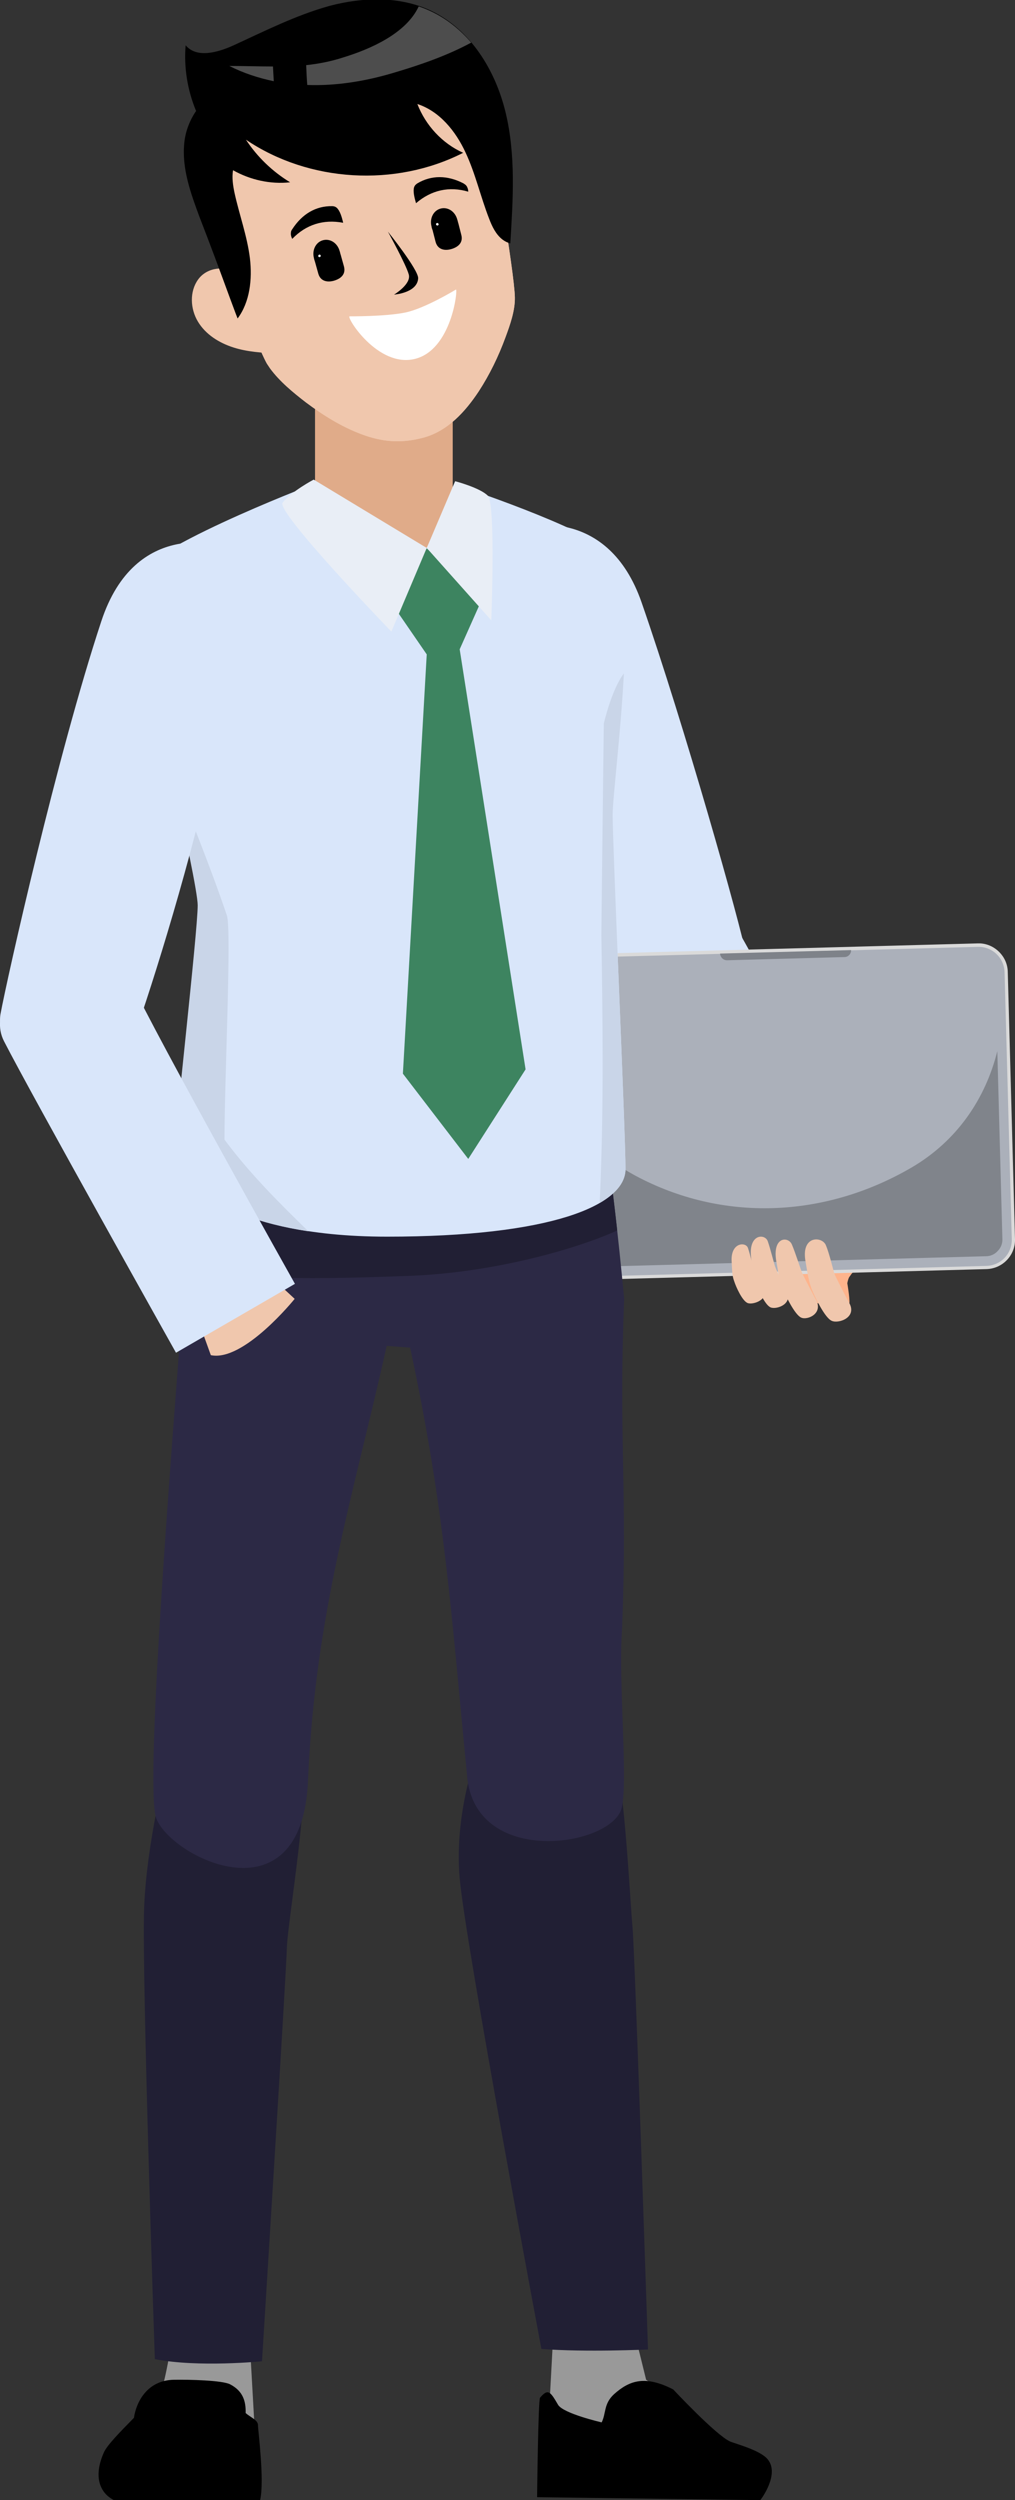 <?xml version="1.0" encoding="utf-8"?>
<!-- Generator: Adobe Illustrator 27.5.0, SVG Export Plug-In . SVG Version: 6.00 Build 0)  -->
<svg version="1.1" id="Calque_1" xmlns="http://www.w3.org/2000/svg" xmlns:xlink="http://www.w3.org/1999/xlink" x="0px" y="0px"
	 viewBox="0 0 378.9 932.6" style="enable-background:new 0 0 378.9 932.6;" xml:space="preserve">
<rect x="0" y="0" width="378.9" height="932.6" fill="#333333" stroke="none"/>
<style type="text/css">
	.st0{fill:#999999;}
	.st1{fill:#211F34;}
	.st2{fill:#D9E6FA;}
	.st3{fill:#FEB48C;}
	.st4{fill:#7E8289;}
	.st5{fill:#DADADA;}
	.st6{fill:#ABB0BA;}
	.st7{fill:#80848B;}
	.st8{fill:#F0C7AD;}
	.st9{fill:#E0AB89;}
	.st10{fill:#FFFFFF;}
	.st11{fill:#4D4D4D;}
	.st12{fill:#2C2945;}
	.st13{fill:#C9D5E8;}
	.st14{fill:#3D8460;}
	.st15{fill:#E9EEF6;}
</style>
<g id="holding_laptop">
	<g>
		<path class="st0" d="M256.6,901.2c0,0-9.2-9.3-15.4-13.5l-5.4-21.9h-29l-1.7,31.6c-1.2,9,6,17.8,20.2,16.8
			S256.6,901.2,256.6,901.2L256.6,901.2z"/>
		<path d="M286.6,917.4c-2.8-3.5-12.4-5.9-14.1-6.7c-5.2-2.3-21.2-19.4-21.2-19.4c-10.2-5.2-16.1-3.6-22.1,1.8
			c-3.9,3.6-2.9,7.1-4.6,10.5c0,0-14.4-3.3-16.3-6.6c-2.8-4.8-3.7-6.2-6.7-2.6c-0.7,0.8-1.1,37.1-1.1,37.1l83.3,1.1
			C283.9,932.6,291.2,923,286.6,917.4L286.6,917.4z"/>
	</g>
	<g>
		<path class="st0" d="M95.2,908.5L93,869.3H64.7c0,0-2.2,15.6-4.5,22.6s-13,15.6-13,19.7S95.2,922.3,95.2,908.5L95.2,908.5z"/>
		<path d="M50,901.9L50,901.9c-4.8,4.9-10.2,10.3-11.3,13.1c-1.9,4.3-2.9,9.5-0.5,13.6c1,1.8,2.6,3.1,4.3,4h54.6
			c1.7-7.2-0.8-26.1-0.8-28s-3-3-4.6-4.5c0.1-4.1-0.8-8.1-5.8-10.7c-2.9-1.5-15.3-1.8-20.9-1.7C55.2,887.8,50.9,895.7,50,901.9
			L50,901.9z"/>
	</g>
	<path class="st1" d="M62,659.4c0.9-27.6,43.6-25.8,50.7-5.2c3.6,10.4-5.3,62.7-5.6,72.1c-0.2,9.4-9.3,154.5-9.3,154.5
		s-23.7,2.4-40-0.8c0,0-4.9-143.8-4-168.2S62,659.4,62,659.4L62,659.4z"/>
	<path class="st1" d="M178.3,653.1c-2.4-27.5,40.2-24.3,49.7-4.7c4.8,9.9,7.2,60.8,8.1,70.2c0.9,9.3,5.8,157.8,5.8,157.8
		s-23.3,1.1-39.8-0.2c0,0-28.4-151.3-30.5-175.6C169.4,676.2,178.3,653.1,178.3,653.1L178.3,653.1z"/>
	<path class="st2" d="M196.7,196.5c0,0,30.3-7.7,42.8,28.2c16,46,37,120.3,39.2,132.2s-41.4,30.8-49.6,10.3
		C220.8,346.7,178.2,221.1,196.7,196.5L196.7,196.5z"/>
	<path class="st2" d="M287.1,483.8c0,0-43.1-92.1-56.2-113.1s33.4-43.1,44.5-23.8c11.1,19.3,62.4,114.7,62.4,114.7L287.1,483.8
		L287.1,483.8z"/>
	<g>
		<g>
			<path class="st3" d="M318.8,473c0,0-2.1,3-2.5,5.7c0,0,1.3,7.6,0.6,7.9c-1.2,0.4-23.7-0.9-23.8-2.7
				C293,482,312.5,470.2,318.8,473L318.8,473z"/>
			<path class="st3" d="M312,480.3c3.3-1.9,6.5-4.5,6.7-7.8c0.2-2.8-6.3-5.3-6.3-5.3l-20,4.9c-1.1,1-2.1,2.2-2.4,3.5
				s0.1,2.8,1.2,3.6C292.2,479.9,301.2,486.5,312,480.3L312,480.3z"/>
			<path class="st3" d="M316.1,477.1c0,0,3.1-3.6,5.3-5.2c2.2-1.5,7.4-3.9,9.1-4.4s1.9-6.1-5.8-4.9c-7.7,1.2-9.3,2.6-14.4,5.1
				C306,469.8,312.6,478.2,316.1,477.1L316.1,477.1z"/>
		</g>
		<g>
			<g>
				<path class="st4" d="M221.4,357l140.8-3.8c5.3-0.1,9.7,4,9.9,9.4l2.7,99.7c0.1,5.3-4,9.7-9.4,9.9L224.6,476
					c-5.3,0.1-9.7-4-9.9-9.4l-2.7-99.7C211.9,361.6,216.1,357.2,221.4,357z"/>
				<path class="st5" d="M226.6,477.2c-5.6-0.3-10.2-5-10.3-10.6l-2.7-99.7c-0.2-6,4.6-11,10.6-11.2l140.8-3.8c0.3,0,0.6,0,0.9,0
					c5.6,0.3,10.2,5,10.3,10.6l2.7,99.7c0.1,2.9-1,5.7-3,7.8c-2,2.1-4.7,3.3-7.6,3.4l-140.8,3.8
					C227.2,477.2,226.9,477.2,226.6,477.2L226.6,477.2z"/>
				<path class="st6" d="M224.3,357l140.8-3.8c5.3-0.1,9.7,4,9.9,9.4l2.7,99.7c0.1,5.3-4,9.7-9.4,9.9L227.5,476
					c-5.3,0.1-9.7-4-9.9-9.4l-2.7-99.7C214.8,361.5,219,357.1,224.3,357z"/>
				<path class="st7" d="M374.2,462.4l-1.9-70.3c-4.4,17.6-14.9,33.4-32,43.4c-32.6,19-70.8,20.4-103.2,3c-6.3-3.4-11.9-7.5-17.2-12
					l1.1,39.9c0.1,3.2,2.6,5.8,5.8,6c0.2,0,0.3,0,0.5,0l140.8-3.8c1.6,0,3.2-0.7,4.3-1.9C373.6,465.5,374.2,464,374.2,462.4
					L374.2,462.4z"/>
			</g>
			<path class="st4" d="M315.3,357l-43.9,1.2c-1.4,0-2.5-1.1-2.6-2.5l0,0l48.9-1.3l0,0C317.8,355.8,316.6,357,315.3,357L315.3,357z"
				/>
		</g>
		<g>
			<path class="st8" d="M304.3,484.3c0,0-4.5-8.5-4.9-9.6c-0.5-1.1-2.5-7.5-3.8-10.5s-7.1-3-5.9,5.7c1.1,6.5,1.4,8.1,2.4,10.6
				s4.6,10,7,11C301.5,492.6,307.8,489.8,304.3,484.3L304.3,484.3z"/>
			<path class="st8" d="M293.4,481.3c0,0-3.7-7.7-4-8.7c-0.4-1-1.8-6.8-2.8-9.6s-6.8-2.8-6.3,5.1c0.5,5.9,0.6,7.3,1.5,9.6
				c0.8,2.3,3.6,9.1,5.9,10S296.4,486.3,293.4,481.3L293.4,481.3z"/>
			<path class="st8" d="M284.8,480.5c0,0-3.1-6.3-3.4-7.1c-0.3-0.8-1.4-5.6-2.2-7.9s-6.2-2.1-6.1,4.5c0.2,4.9,0.3,6.1,1,8
				c0.6,1.9,3,7.4,5.1,8.1S287.4,484.6,284.8,480.5L284.8,480.5z"/>
			<path class="st8" d="M316.7,485.5c0,0-4.6-8.9-5.1-10.1s-1.9-7.6-3.3-10.9c-1.3-3.3-9-3.8-7.7,5.4c1.1,6.8,1.5,8.6,2.5,11.2
				c1.1,2.7,4.8,10.5,7.4,11.6C313.1,493.9,320.5,491.3,316.7,485.5L316.7,485.5z"/>
		</g>
	</g>
	<rect x="117.6" y="134" class="st9" width="51.4" height="76.9"/>
	<g>
		<g>
			<path class="st8" d="M103.6,131.9c-5.6-0.3-11.2-0.6-16.5-2.3s-10.3-4.8-13.2-9.6c-2.9-4.8-3.2-11.3,0.1-15.8
				c3.3-4.5,9.9-5.2,14.7-2.4C91,103.2,107.1,132.1,103.6,131.9z"/>
			<path class="st8" d="M112.9,20.1c0.9-0.3,9.1-2.5,10-2.7c26.9-5.8,53.2-8.1,60.5,34.7c0,0,8.6,49,8.8,58.8
				c0.1,5-1.8,10.3-3.5,14.9c-2.6,7.1-5.9,13.9-10,20.2c-5.1,7.7-11.7,14.9-20.8,17.3c-8.4,2.2-15.4,1.5-22.9-1.3
				s-14.4-7.1-20.8-11.9c-4.8-3.7-9.8-7.8-13.4-12.7c-0.4-0.6-0.8-1.2-1.2-1.8c-4.8-8.6-21.8-55.4-21.8-55.4
				C62.7,39.6,86.6,28.5,112.9,20.1z"/>
			<path class="st8" d="M112.9,20.1c0.9-0.3,9.1-2.5,10-2.7c26.9-5.8,53.2-8.1,60.5,34.7c0,0,8.6,49,8.8,58.8
				c0.1,5-1.8,10.3-3.5,14.9c-2.6,7.1-5.9,13.9-10,20.2c-5.1,7.7-11.7,14.9-20.8,17.3c-8.4,2.2-15.4,1.5-22.9-1.3
				s-14.4-7.1-20.8-11.9c-4.8-3.7-9.8-7.8-13.4-12.7c-0.4-0.6-0.8-1.2-1.2-1.8c-4.8-8.6-21.8-55.4-21.8-55.4
				C62.7,39.6,86.6,28.5,112.9,20.1z"/>
		</g>
		<g>
			<path d="M144.8,86.4c0,0,11.4,14.2,11.3,17.4c-0.3,5.5-9,6.1-9,6.1s6.5-3.9,5.5-7.5C151.6,98.7,144.8,86.4,144.8,86.4L144.8,86.4
				z"/>
			<path class="st10" d="M170.2,108c0,0-11.6,7.1-19,8.6s-20.7,1.4-20.7,1.4c-1.3,0.3,10.5,19.2,24.3,15.9
				C168.6,130.6,171,107.8,170.2,108L170.2,108z"/>
			<path d="M173.3,68.6c-0.1-0.1-0.2-0.1-0.3-0.2c-6-3.1-12-3.1-17.2,0c-0.4,0.3-0.9,0.6-1.2,1.4c-0.5,1.5,0.1,3.9,0.7,6
				c5.7-4.9,12.4-6.4,19.5-4.3c0-0.8-0.3-1.7-0.7-2.2C173.9,69,173.6,68.8,173.3,68.6L173.3,68.6z"/>
			<path d="M108.9,85.8c0.1-0.1,0.1-0.2,0.2-0.3c3.7-5.7,8.8-8.7,14.9-8.6c0.5,0,1.1,0.1,1.7,0.6c1.2,1.1,1.9,3.4,2.4,5.6
				c-7.4-1.4-13.9,0.7-19,6c-0.4-0.7-0.6-1.6-0.5-2.2C108.6,86.5,108.7,86.1,108.9,85.8L108.9,85.8z"/>
			<g>
				<path d="M161.1,84.5c-0.8-3,0.7-6,3.4-6.7s5.4,1.1,6.2,4.1c0.1,0.2,0.3,1.2,0.4,1.4l1.1,4.3c0.8,3-1.3,4.6-3.7,5.3
					s-5.1,0.3-5.9-2.7l-1.1-4.3C161.4,85.7,161.1,84.8,161.1,84.5L161.1,84.5z"/>
				<path class="st10" d="M162.8,83.8c0.1,0.2,0.3,0.4,0.6,0.3s0.4-0.3,0.3-0.6c-0.1-0.2-0.3-0.4-0.6-0.3S162.7,83.6,162.8,83.8z"/>
			</g>
			<g>
				<path d="M117.2,96.3c-0.8-3,0.7-6,3.4-6.7s5.4,1.1,6.2,4.1c0.1,0.2,0.3,1.2,0.4,1.4l1.2,4.3c0.8,3-1.3,4.6-3.7,5.3
					s-5.1,0.3-5.9-2.7l-1.2-4.3C117.5,97.4,117.2,96.5,117.2,96.3z"/>
				<path class="st10" d="M118.8,95.6c0.1,0.2,0.3,0.4,0.6,0.3c0.2-0.1,0.4-0.3,0.3-0.6s-0.3-0.4-0.6-0.3
					C118.9,95.1,118.8,95.3,118.8,95.6z"/>
			</g>
		</g>
		<g>
			<path d="M85.8,111.1c1,2.6,1.9,5.2,2.9,7.7c4.6-6.2,5.5-14.6,4.6-22.4c-1-8.2-3.9-16.1-5.7-24.2c-0.6-2.8-1.1-5.9-0.6-8.7
				c6.4,3.6,13.9,5.3,21.3,4.5c-6.6-4-12.3-9.5-16.5-15.9c23.5,15.9,55.8,17.8,81.1,4.9c-7.8-3.5-14-10.2-17.1-18.2
				c8.3,2.7,14.3,10.1,18,18.1c3.7,7.9,5.6,16.5,8.8,24.7c1.1,2.9,2.5,5.8,4.9,7.7c0.9,0.7,1.9,1.2,3,1.5c1-16.4,2.1-33-1.8-49
				c-3.8-15.7-13.2-30.9-27.8-37.8c-11.7-5.5-25.4-5.1-37.9-1.8C110.4,5.7,98.8,11.6,87,17c-5.8,2.6-13.6,4.8-17.7-0.1
				c-0.7,8.3,0.7,16.8,3.9,24.5c-2.4,3.5-4,7.7-4.4,11.9c-1,9.5,2.4,18.8,5.7,27.7C78.4,91,82.1,101,85.8,111.1L85.8,111.1z"/>
			<path class="st11" d="M101.9,24.8c-5.4,0-10.9-0.2-16.3-0.2c5.3,2.7,10.9,4.5,16.6,5.7C102.1,28.5,102,26.6,101.9,24.8
				L101.9,24.8z"/>
			<path class="st11" d="M160.8,4.2c-1.5-0.7-3-1.3-4.5-1.8c-4.7,10.1-18,15.9-28.1,19c-4.6,1.5-9.2,2.4-13.9,2.9
				c0.1,2.5,0.2,5,0.4,7.4c11.1,0.4,22.3-1.5,33.1-4.8c9.4-2.8,19.2-6.2,28.1-11C171.7,11,166.6,6.9,160.8,4.2L160.8,4.2z"/>
		</g>
	</g>
	<path class="st12" d="M233,484.5c-2.1,52.7,1.3,70.7-0.8,123.4c-1.4,19.6,2.3,56.2-0.1,66.4c-3.3,14.3-53.4,22.4-57.6-10.5
		c-6.1-62.3-8.4-100.6-21.4-161.1l-18.3-1.4v-75.6c0,0,87.1-11.4,90.1-3.5C228,430.2,233,484.5,233,484.5L233,484.5z"/>
	<path class="st12" d="M68.1,487.6c-4,52.6-13.6,172.6-10.1,189.5c3,14.3,55.1,42,57-13.5c2.8-62.6,17-105.9,29.4-161.8l15-11
		l6.3-67c0,0-87.6-6.8-90.2,1.2C73,433,68.1,487.7,68.1,487.6L68.1,487.6z"/>
	<path class="st1" d="M153.3,475.9c30.7-1.2,61.4-9.8,77.1-16.9c-1.7-15.3-3.8-32.5-5.4-36.6c-2-5.2-41.2-1.9-67.2,0.9
		c-21.7-1.5-80.1-4.7-82.2,1.8c-1.8,5.4-4.6,32.2-6.2,49C91.9,476.3,104.8,477.8,153.3,475.9L153.3,475.9z"/>
	<g>
		<path class="st2" d="M170.7,181c0,0,47.2,15.5,58,25.5s0,85.6,0,97.5s4.8,118.4,4.8,132.1s-28.3,25.2-89,25.2
			s-79.3-22.5-79.3-29.8s8.8-83.8,8.8-93.8S50,228,50,217.1s66-36.1,66-36.1l43.3,23.4L170.7,181L170.7,181z"/>
		<path class="st13" d="M83.8,425.1c0-22.4,2.7-78.1,0.9-83.6c-6.4-18.9-13.8-36.8-21-55.2c5.3,24.4,10.1,46.9,10.1,51.4
			c0,10-8.8,86.6-8.8,93.8c0,6,12.4,22.1,50.1,27.8C103.7,448.2,93.1,437.6,83.8,425.1L83.8,425.1z"/>
		<path class="st13" d="M232.9,251.2c-4.6,6-7.5,18.7-7.5,18.7s-0.9,74.4-0.9,79c0.5,32.4,0.9,64.4-0.5,96.8c-0.1,1-0.1,2-0.1,3
			c6.4-3.7,9.6-8.1,9.6-12.6c0-13.7-4.8-120.3-4.8-132.1C228.7,297.8,231.7,273.9,232.9,251.2L232.9,251.2z"/>
	</g>
	<path class="st2" d="M83.7,203.7c0,0-33.1-10.9-45.9,28.1C21.3,281.7,2.6,365.2,0.2,378.2s17.8,37.3,46.5,17.5
		C54.7,376.3,102,230.2,83.7,203.7L83.7,203.7z"/>
	<g>
		<path class="st8" d="M89.4,465.4l20.6,19.1c0,0-19,23.6-31.3,21l-9.5-26.3C69.2,479.2,80.5,459.2,89.4,465.4L89.4,465.4z"/>
		<path class="st2" d="M110.1,478.9c0,0-51-90.8-61.8-113.8s-57.2,3-46.8,23.3s64.2,116.2,64.2,116.2L110.1,478.9z"/>
	</g>
	<g>
		<polygon class="st14" points="159.3,204.5 179.8,223.8 171.6,242.2 196.2,398.9 174.8,432.3 150.4,400.5 159.3,244.1 146.3,225.2 
					"/>
		<path class="st15" d="M169.9,179.5c0,0,9.2,2.4,12.2,5.4s1.3,46.5,1.3,46.5l-24.1-27L169.9,179.5L169.9,179.5z"/>
		<path class="st15" d="M117.1,178.9c0,0-8.2,4.3-11.6,8.6c-2.6,3.4,40.6,48.1,40.6,48.1l13.2-31.2L117.1,178.9L117.1,178.9z"/>
	</g>
</g>
</svg>
